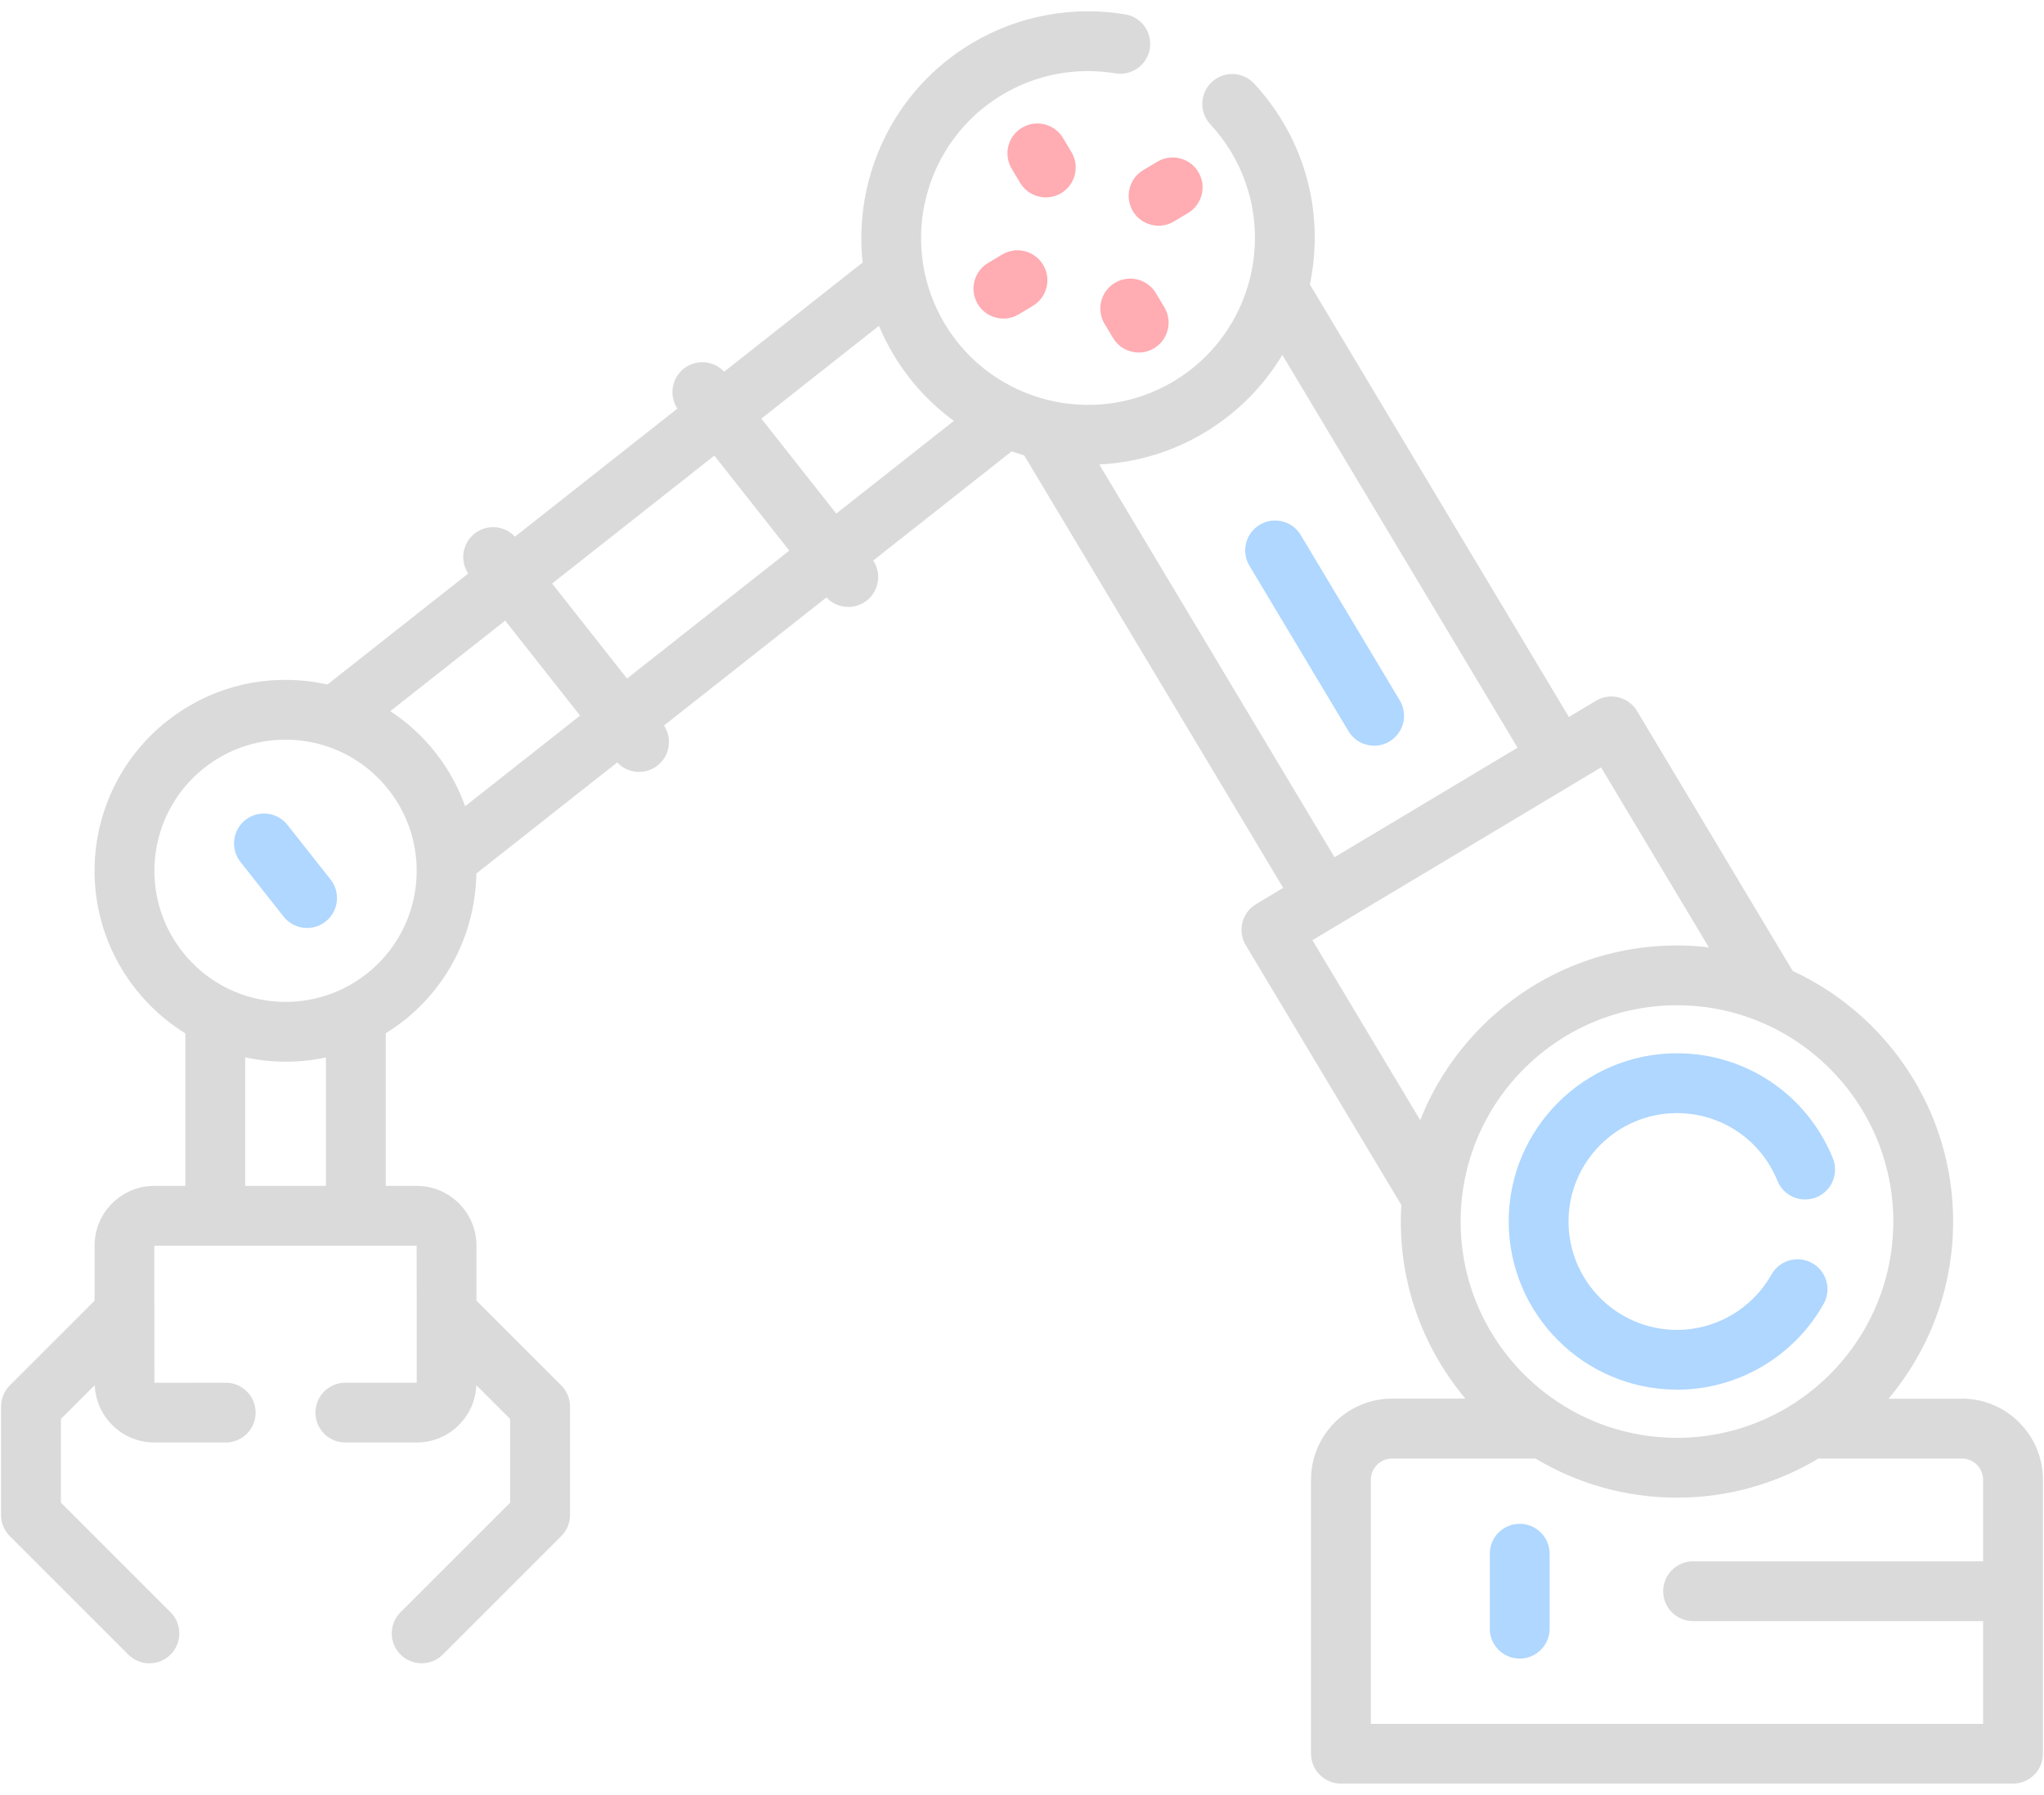 <svg fill="none" height="65" viewBox="0 0 74 65" width="74" xmlns="http://www.w3.org/2000/svg"><path d="m55.019 55.181c-.598 0-1.083.485-1.083 1.083v2.715c0 .598.485 1.083 1.083 1.083s1.083-.485 1.083-1.083v-2.715c0-.598-.485-1.083-1.083-1.083z" fill="#afd7ff"/><path d="m10.407 29.872c-.37-.47-1.051-.55-1.521-.18-.47.37-.55 1.051-.18 1.521l1.561 1.979c.214.271.531.412.851.412.235 0 .471-.076.67-.233.47-.37.55-1.051.18-1.521z" fill="#afd7ff"/><g fill="#ffacb3"><path d="m38.791 5.509-.306-.511c-.307-.513-.972-.68-1.485-.373-.513.307-.68.972-.373 1.485l.306.511c.203.339.562.527.93.527.189 0 .381-.05.555-.154.513-.307.68-.972.373-1.485z"/><path d="m41.015 7.647c.203.339.562.527.93.527.189 0 .381-.05.555-.154l.511-.306c.513-.307.68-.972.373-1.485-.307-.513-.972-.68-1.485-.373l-.511.306c-.513.307-.68.972-.373 1.485z"/><path d="m40.363 10.243c-.513.307-.68.972-.373 1.485l.306.511c.203.339.562.527.93.527.189 0 .381-.05.555-.154.513-.307.68-.972.373-1.485l-.306-.511c-.307-.513-.972-.68-1.485-.373z"/><path d="m36.281 9.218-.511.306c-.513.307-.68.972-.373 1.485.203.339.562.527.93.527.189 0 .381-.05.555-.154l.511-.306c.513-.307.68-.972.373-1.485-.307-.513-.972-.68-1.485-.373z"/></g><path d="m49.75 27.004c.189 0 .381-.05.555-.154.513-.307.68-.972.373-1.485l-3.586-5.989c-.307-.513-.972-.68-1.485-.373-.513.307-.68.972-.373 1.485l3.586 5.989c.203.339.562.527.93.527z" fill="#afd7ff"/><path d="m71.026 50.651h-2.654c1.458-1.738 2.338-3.976 2.338-6.416 0-4.017-2.383-7.486-5.808-9.075l-5.635-9.412c-.307-.513-.972-.68-1.485-.373l-.983.589-9.377-15.663c.41-1.952.117-4.058-.987-5.9-.294-.491-.641-.953-1.032-1.375-.407-.438-1.092-.464-1.53-.057-.438.407-.464 1.092-.057 1.53.289.311.545.652.761 1.014 1.712 2.86.778 6.58-2.082 8.293-2.86 1.712-6.58.778-8.293-2.082-1.712-2.86-.778-6.58 2.082-8.293 1.228-.735 2.682-1.011 4.096-.775.59.098 1.148-.3 1.246-.89.098-.59-.3-1.148-.89-1.246-1.919-.32-3.895.054-5.564 1.053-2.835 1.697-4.274 4.846-3.943 7.934l-5.012 3.953c-.38-.408-1.016-.463-1.461-.111-.446.351-.54.982-.232 1.447l-5.881 4.638c-.38-.408-1.016-.463-1.461-.112-.446.351-.54.982-.232 1.447l-5.096 4.019c-.232-.052-.467-.092-.706-.12-1.833-.217-3.642.294-5.092 1.437-3 2.366-3.513 6.709-1.147 9.709.51.647 1.119 1.187 1.8 1.607v5.523h-1.122c-1.193 0-2.163.97-2.163 2.163v1.994l-3.069 3.069c-.203.203-.317.479-.317.766v3.926c0 .287.114.562.317.766l4.288 4.288c.212.211.489.317.766.317.277 0 .554-.106.766-.317.423-.423.423-1.109 0-1.532l-3.97-3.97v-3.029l1.225-1.225c.046 1.153.995 2.077 2.158 2.077h2.584c.598 0 1.083-.485 1.083-1.083 0-.598-.485-1.083-1.083-1.083l-2.582.003-.003-4.963c9.028-.003-5.677.003 9.497-.003l.003 4.963h-2.584c-.598 0-1.083.485-1.083 1.083 0 .598.485 1.083 1.083 1.083h2.584c1.164 0 2.113-.924 2.158-2.077l1.225 1.225v3.029l-3.97 3.97c-.423.423-.423 1.108 0 1.531.211.211.489.317.766.317.277 0 .554-.106.766-.317l4.287-4.287c.203-.203.317-.478.317-.766v-3.926c0-.287-.114-.562-.317-.766l-3.069-3.069v-1.994c0-1.192-.97-2.163-2.163-2.163h-1.122v-5.527c.224-.139.443-.29.653-.456 1.697-1.339 2.596-3.319 2.627-5.328l5.1-4.023c.211.226.499.344.791.344.235 0 .471-.076.67-.233.446-.351.54-.982.232-1.447l5.882-4.639c.211.226.499.344.791.344.235 0 .471-.076.67-.233.446-.351.54-.982.232-1.447l5.013-3.954c.15.053.301.103.454.147l9.376 15.661-.983.589c-.246.147-.424.387-.494.665s-.026.574.121.82l5.633 9.41c-.012.197-.019.395-.019.595 0 2.441.88 4.679 2.338 6.416h-2.654c-1.619 0-2.935 1.317-2.935 2.935v9.923c0 .598.485 1.083 1.083 1.083h24.332c.598 0 1.083-.485 1.083-1.083v-9.923c0-1.618-1.317-2.935-2.935-2.935zm-45.164-34.152 2.713 3.44-5.874 4.633-2.713-3.44zm-14.062 26.445h-2.924v-4.654c.956.205 1.949.213 2.924.003zm1.478-7.683c-2.058 1.623-5.041 1.274-6.667-.788-1.625-2.06-1.273-5.042.787-6.667 2.06-1.625 5.042-1.273 6.667.788 1.617 2.05 1.282 5.035-.787 6.667zm2.488-8.008c-.468-.594-1.021-1.097-1.635-1.5l4.157-3.279 2.713 3.44-4.16 3.281c-.245-.684-.602-1.341-1.076-1.942zm14.51-8.654-2.713-3.44 4.258-3.359c.148.353.322.7.524 1.038.58.969 1.33 1.775 2.188 2.403zm9.522-1.78c1.305-.063 2.613-.437 3.81-1.154s2.145-1.693 2.817-2.814l8.516 14.225c-1.119.67-4.924 2.948-6.627 3.967zm7.716 17.228c2.091-1.252 8.321-4.982 10.451-6.257l3.901 6.516c-.379-.044-.764-.069-1.154-.069-4.217 0-7.83 2.625-9.296 6.326zm13.198 2.356c4.319 0 7.832 3.514 7.832 7.832s-3.514 7.832-7.832 7.832c-4.319 0-7.832-3.514-7.832-7.832s3.514-7.832 7.832-7.832zm-11.083 26.024v-8.84c0-.424.345-.769.769-.769h5.192c1.499.898 3.251 1.416 5.122 1.416 1.871 0 3.623-.518 5.122-1.416h5.192c.424 0 .769.345.769.769v2.952h-10.499c-.598 0-1.083.485-1.083 1.083s.485 1.083 1.083 1.083h10.499v3.722h-22.167z" fill="#dadada"/><path d="m60.712 50.325c2.197 0 4.232-1.191 5.31-3.109.293-.521.108-1.181-.413-1.475-.521-.293-1.181-.108-1.475.413-.696 1.237-2.007 2.005-3.423 2.005-2.164 0-3.925-1.761-3.925-3.925s1.761-3.925 3.925-3.925c1.606 0 3.034.962 3.638 2.451.225.554.857.821 1.411.596.554-.225.821-.856.596-1.411-.937-2.31-3.153-3.803-5.645-3.803-3.358 0-6.09 2.732-6.09 6.09s2.732 6.09 6.09 6.09z" fill="#afd7ff"/></svg>